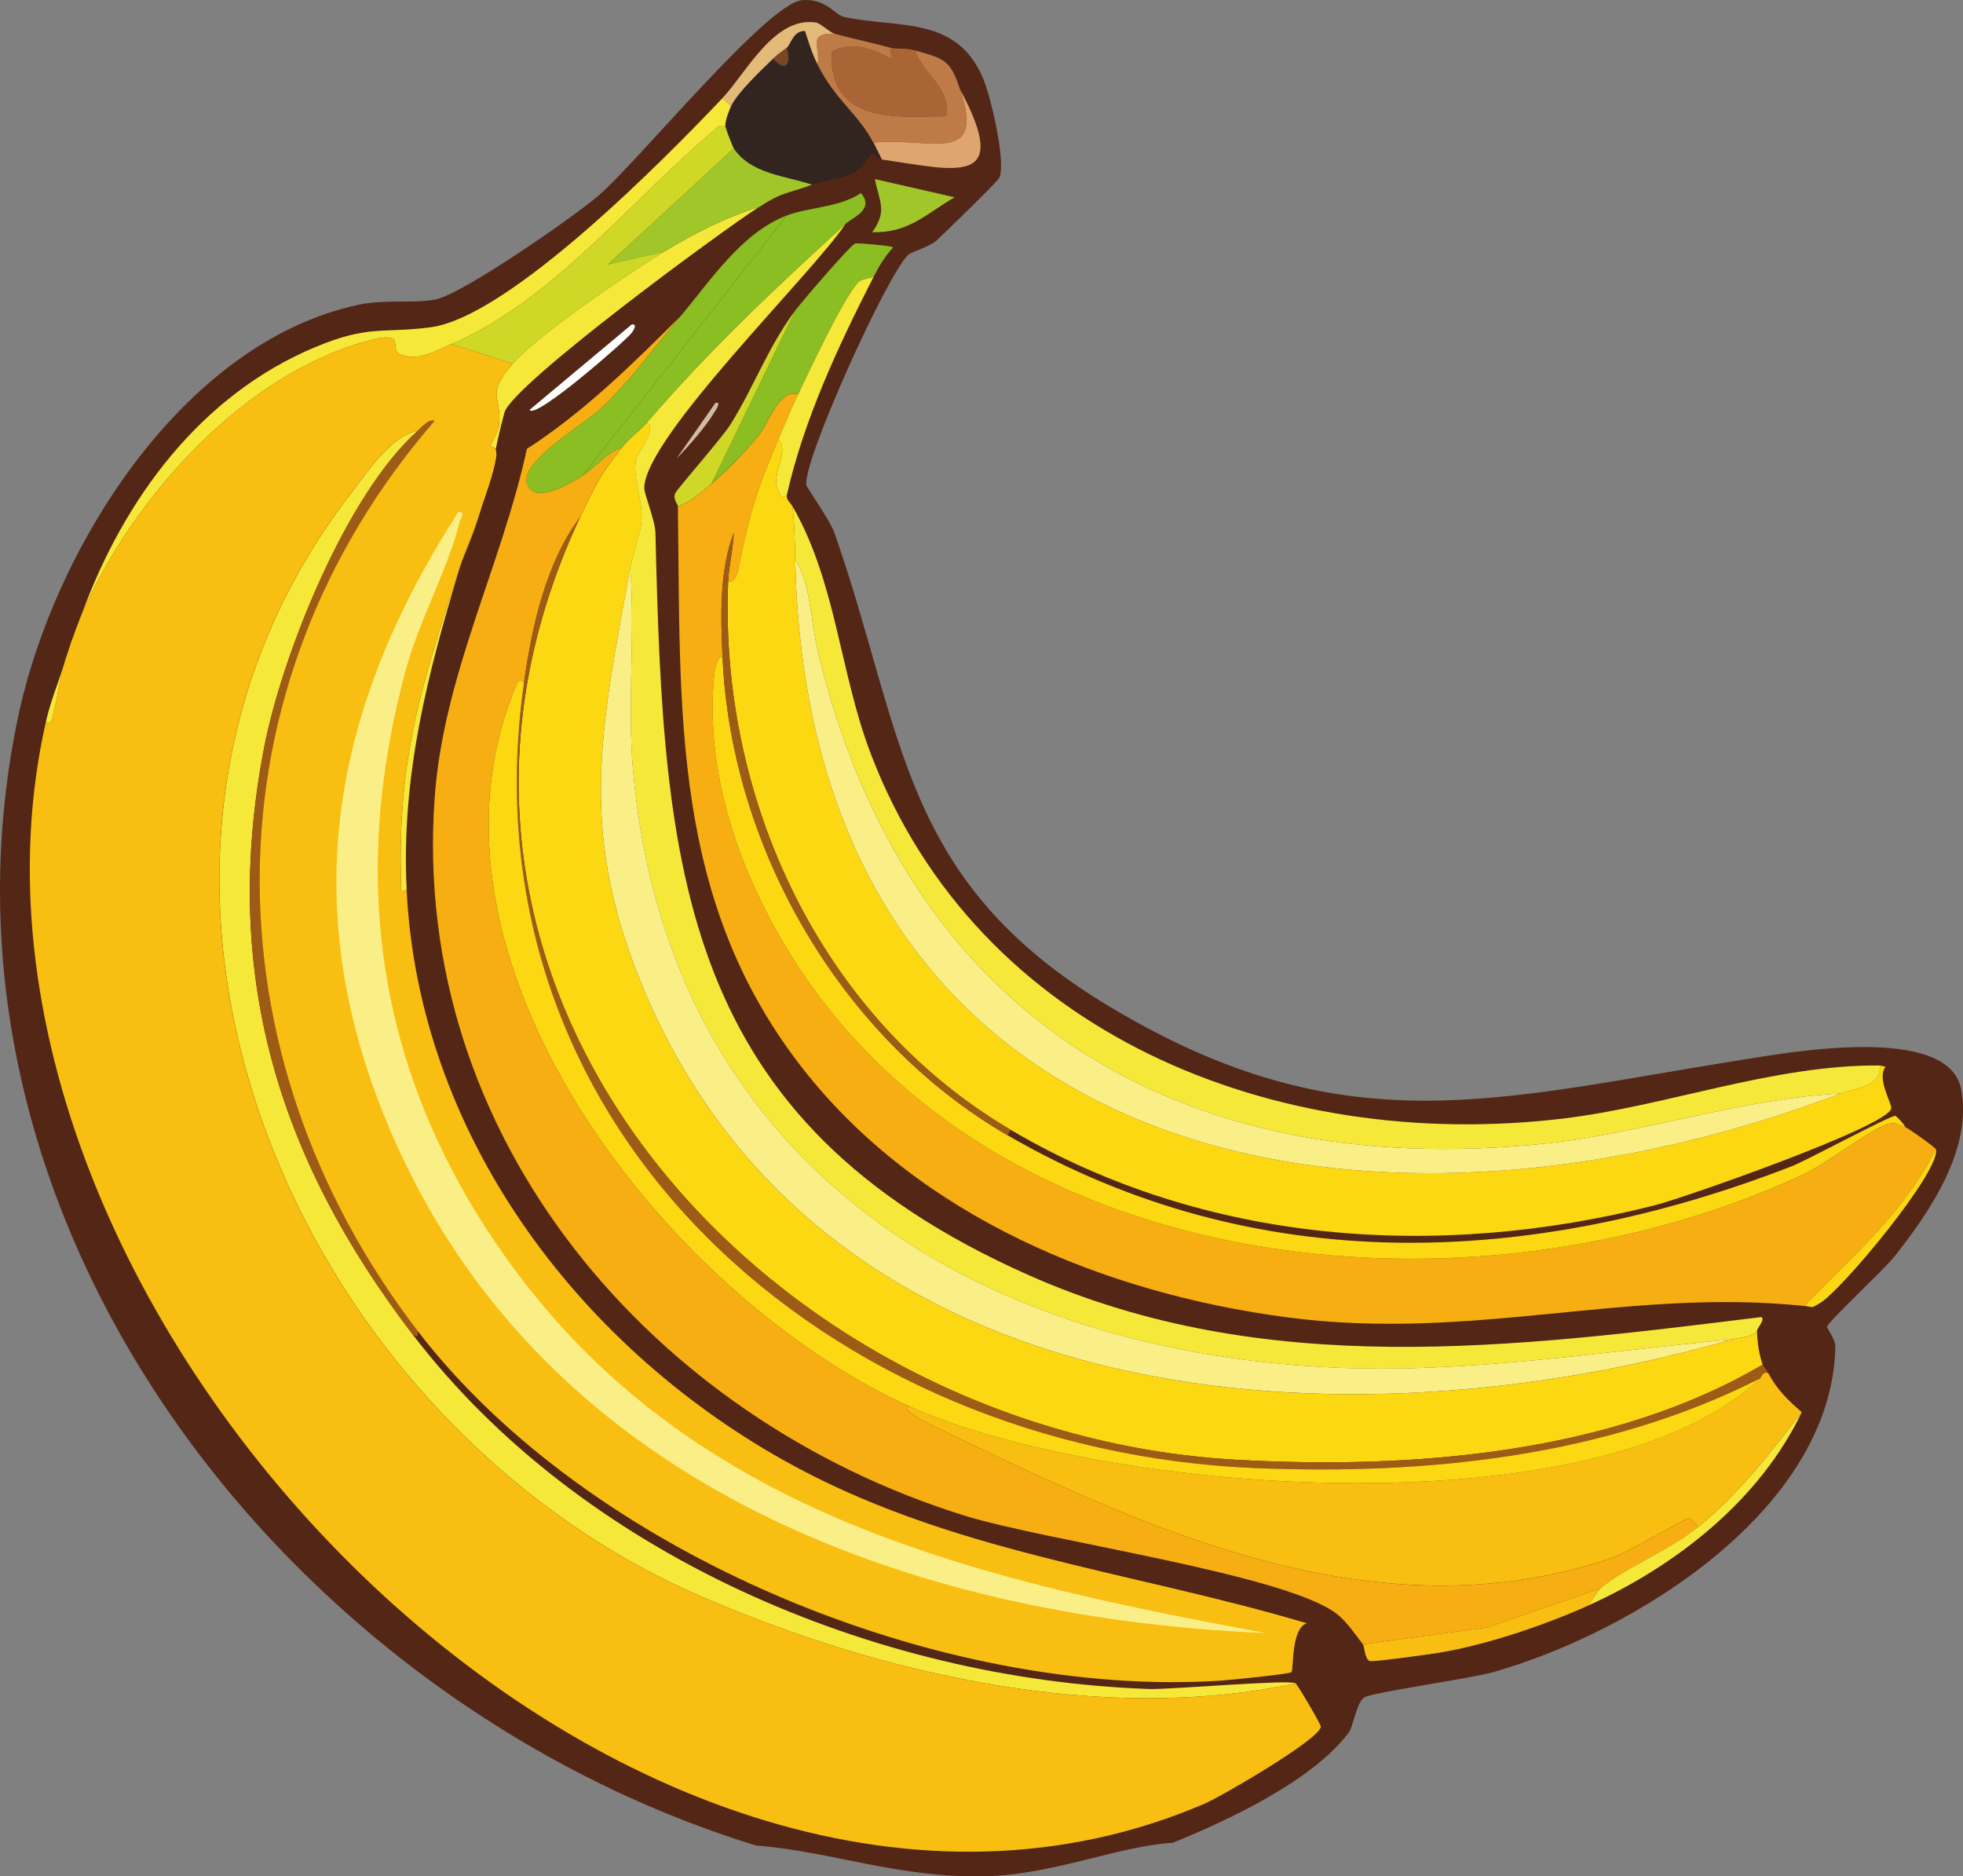 <?xml version="1.0" encoding="UTF-8"?>
<svg id="Ebene_2" data-name="Ebene 2" xmlns="http://www.w3.org/2000/svg" viewBox="0 0 463.1 442.63"><rect x="0" y="0" width="463.1" height="442.63" fill="#808080" stroke="none"/>
  <defs>
    <style>
      .cls-1 {
        fill: #f8be11;
      }

      .cls-2 {
        fill: #dea571;
      }

      .cls-3 {
        fill: #aa6537;
      }

      .cls-4 {
        fill: #bf7b47;
      }

      .cls-5 {
        fill: #a1c629;
      }

      .cls-6 {
        fill: #f6e838;
      }

      .cls-7 {
        fill: #e4ba7a;
      }

      .cls-8 {
        fill: #532616;
      }

      .cls-9 {
        fill: #9d5b16;
      }

      .cls-10 {
        fill: #f6ae13;
      }

      .cls-11 {
        fill: #fff;
      }

      .cls-12 {
        fill: #8bbe23;
      }

      .cls-13 {
        fill: #fbd812;
      }

      .cls-14 {
        fill: #d0d827;
      }

      .cls-15 {
        fill: #764924;
      }

      .cls-16 {
        fill: #d1bca0;
      }

      .cls-17 {
        fill: #faef87;
      }

      .cls-18 {
        fill: #322520;
      }
    </style>
  </defs>
  <g id="Ebene_1-2" data-name="Ebene 1">
    <g id="Generatives_Objekt" data-name="Generatives Objekt">
      <path class="cls-8" d="M276.65,434.7c-12.87.77-28.28,7.59-44.52,7.91-20.29.41-35.79-5.85-53.76-7.26C68.06,401.42-20.74,288.3,4.25,169.22c8.2-39.11,38.31-88.18,80.14-97.29,6.46-1.41,13.5-.26,18.47-1.32,6.48-1.38,32.28-19.3,38.26-24.4C150.47,38.22,181.06.68,189.26.04c5.66-.44,7.66,3.47,9.89,3.96,12.65,2.74,26.25-.38,32.65,14.18,1.8,4.1,5.62,19.96,3.96,23.74-.42.96-12.94,13.05-14.84,14.84-1.44,1.35-5.86,2.65-6.6,3.3-4.88,4.31-25.18,49.14-24.07,54.42.13.64,5.55,8.22,6.6,11.21,16.71,47.72,15.36,82.09,64.97,111.8,55.34,33.14,90.97,21.76,149.07,12.53,10.85-1.72,48.77-8.67,51.78,6.93,2.71,14.08-7.39,28.91-15.83,39.57-2.25,2.84-15.7,15.35-15.83,16.49-.03.25,2.01,3.06,1.98,4.62-.76,38.36-47.13,67.28-80.8,76.84-5.22,1.48-28.4,4.73-30.34,5.94-1.78,1.11-2.64,6.92-3.63,8.24-8.5,11.42-28.58,20.8-41.55,26.05Z"/>
      <g>
        <path class="cls-13" d="M148.69,133.93c-7.1,38.98-12.68,62.97,3.96,101.25,43.08,99.14,164.42,107.15,255.92,80.8,2.02-.58,4.26-.29,5.94-1.98.08,2.89.43,5.18,1.32,7.91-35.89,21.16-83.29,24.75-124.33,22.43-110.43-6.24-206.58-111.39-154.67-222.28,3.26-6.95,4.83-10.18,9.89-16.49,1.86-2.32,4.18-3.9,5.94-5.94,2.45,1.78-2.34,7.08-2.64,8.9-.75,4.64,1.74,9.16,1.32,14.51-.2,2.59-2.04,7.58-2.64,10.88Z"/>
        <path class="cls-10" d="M137.48,112.16c2.94-1.79,5.67-5.48,9.23-6.6-5.06,6.31-6.64,9.53-9.89,16.49-8.08,10.79-11.33,25.85-13.19,38.92-1.21-1.04-1.55-.04-1.98.99-26.81,64.76,36.22,144.22,93,169.84-3.13.19,4,3.82,4.29,3.96,50.25,24.34,105.06,50.95,161.6,31.66,3.43-1.17,16.81-9.15,17.81-9.23.83-.07,1.52,1.41,2.31,1.98-7.03,5.71-17.55,9.81-23.09,14.51l-26.71,9.23-29.35,3.96c-1.77-2.31-3.95-5.52-6.27-7.26-12.5-9.39-68.5-17.11-87.72-23.09-73.6-22.89-130.64-89.21-124.99-169.18,2.06-29.13,15.71-54.58,21.77-82.45,13.58-8.79,24.89-19.99,36.28-31.33-6.38,7.49-11.46,14.8-18.8,21.77-3.83,3.63-18.81,12.32-17.48,17.48,1.48,5.73,10.59-.06,13.19-1.65Z"/>
        <path class="cls-10" d="M188.27,93.04c-1.65,3.42-3.13,7.06-4.62,10.55-5.18,12.18-6.43,16.19-9.23,29.35-.31,1.44-.54,4.5-2.64,4.29.16-3.93,1.18-7.62,1.32-11.54-3.42,9.03-3.07,19.76-2.64,29.35-1.36-.5-1.92,3.72-1.98,4.29-2.13,22.18,5.35,44.53,16.49,63.32,47.11,79.5,162.2,90.93,240.42,54.42,5.48-2.56,15.78-10.58,19.79-11.87,1.85-.6,2.75,0,4.29.66.83.35,7.16,4.84,7.26,5.28-7.7,15.17-19.46,25-31,36.94-41.89-4.39-78.35,8.5-122.35,2.64-42.92-5.72-86.47-23.69-113.78-58.37-31.43-39.92-28.99-84.67-29.68-132.91,2.5-.59,5.94-3.6,7.91-5.28,3.87-3.29,8-7.61,11.21-11.54,2.3-2.81,4.86-11.08,9.23-9.56Z"/>
        <path class="cls-13" d="M185.63,116.78c-.16,1.19.8,1.74,1.32,2.64.48,4.18.57,8.29.66,12.53,2.9,141.71,132.34,169.44,246.68,125.98,3.53-1.34,9.41-1.39,9.23-6.6l1.32.33c-2.23,2.72,1.63,8.77,1.32,9.89-1.18,4.32-48.82,21-55.73,22.76-51.16,12.98-106.03,9.29-152.03-17.81-44.84-26.41-68.71-78.05-66.62-129.28,2.1.21,2.33-2.85,2.64-4.29,2.8-13.16,4.06-17.17,9.23-29.35,3.14,3.8-3.29,9.06.99,13.85l.99-.66Z"/>
        <path class="cls-1" d="M417.14,323.89c2.14,4.01,4.6,6.31,7.91,9.23-7.39,9.62-14.91,19.33-24.4,27.04-.79-.57-1.48-2.05-2.31-1.98-1,.09-14.38,8.06-17.81,9.23-56.54,19.29-111.35-7.32-161.6-31.66-.29-.14-7.42-3.77-4.29-3.96,45.58,20.56,162.2,29.8,200.51-6.6.51-.48.57-1.73,1.98-1.32Z"/>
        <path class="cls-6" d="M199.48,52.8c-7.87,11.87-47.41,50.35-47.49,62.33,0,1.45,2.57,7.67,2.64,10.55,1.89,79.87,5.59,138.51,88.05,175.12,55.67,24.71,114.34,17.08,172.81,9.89,1.07.57-1.01,2.61-.99,3.3-1.68,1.69-3.91,1.4-5.94,1.98-31.52,2.92-62.79,8.15-94.65,6.6-86.13-4.2-156.56-49.83-164.57-140.82-1.4-15.92.55-31.93-.66-47.82.6-3.3,2.44-8.29,2.64-10.88.42-5.35-2.07-9.87-1.32-14.51.3-1.82,5.09-7.13,2.64-8.9,15.29-17.69,29.87-31.3,46.83-46.83Z"/>
        <path class="cls-6" d="M98.57,101.61c-16.88,15-32.06,52.93-36.28,74.86-10.14,52.78,3.07,96.38,34.96,138.18,39.64,51.97,108.89,81.51,173.8,83.77,5.16.18,33.22-2.33,34.63-1.32-45.95,9.76-97.71-2.11-140.16-20.45C68.6,334.79,13.56,206,82.74,116.45c4.03-5.22,9.37-13.57,15.83-14.84Z"/>
        <path class="cls-6" d="M443.53,251.34c.18,5.2-5.71,5.25-9.23,6.6-23.61,1.21-46.7,9.45-70.25,11.87-86.92,8.95-150.86-31-171.16-116.42-1.62-6.8-1.61-15.64-5.28-21.44-.09-4.24-.18-8.35-.66-12.53,10.3,17.81,11.16,39.22,18.47,58.37,25.31,66.34,95.69,94.13,163.25,86.08,24.59-2.93,49.51-12.73,74.86-12.53Z"/>
        <path class="cls-13" d="M170.46,155.04c2.02,45.26,28.06,90.06,67.28,112.79,58.43,33.87,123.54,31.18,185.01,7.26,3.65-1.42,23.05-11.93,24.4-11.87.18,0,2.16,2.04,2.31,2.64-1.54-.65-2.44-1.26-4.29-.66-4,1.29-14.31,9.31-19.79,11.87-78.22,36.52-193.31,25.09-240.42-54.42-11.14-18.79-18.62-41.14-16.49-63.32.05-.56.62-4.79,1.98-4.29Z"/>
        <path class="cls-9" d="M415.82,321.91c.04.11,1.01,1.4,1.32,1.98-1.41-.41-1.47.84-1.98,1.32-36.45,18.41-78.5,22.77-119.05,21.11-99.83-4.11-187.6-79.37-172.48-185.34,1.86-13.06,5.11-28.13,13.19-38.92-51.91,110.88,44.25,216.03,154.67,222.28,41.04,2.32,88.44-1.26,124.33-22.43Z"/>
        <path class="cls-18" d="M192.89,15.21c4.29,8.57,9.31,11.25,13.19,18.47.69,1.29,1.3,2.66,1.98,3.96-1.93-.28-1.13-1.56-2.31-1.32-.32.07-2.6,3.66-4.62,4.62-3.12,1.48-6.2,1.4-9.56,2.64-6.2-2.09-14.46-2.52-18.47-8.57-.27-.41-1.94-4.71-1.98-5.28-.08-1.19.8-3.5,1.32-4.62,1.48-3.21,7.2-8.63,9.89-11.21,3.22,3.23,4.32,1.24,3.3-2.64.93-.77,1.46-4,4.29-3.96.87,2.71,1.69,5.37,2.97,7.91Z"/>
        <path class="cls-6" d="M172.44,25.1c-.51,1.12-1.39,3.42-1.32,4.62-1.74-.38-1.94.46-2.97,1.32-18.91,15.83-37.99,40.14-61.67,50.13-3.5,1.48-7.24,3.91-11.54,2.64-4.02-1.18,2.08-6.26-8.57-3.3-29.33,8.14-54.92,36.91-66.95,63.98,9.82-26.67,27.86-51.36,55.08-62.66,12.65-5.25,15.55-3.12,27.04-4.62,18.63-2.42,55.72-40.15,68.93-54.09l1.98,1.98Z"/>
        <path class="cls-12" d="M199.48,52.8c-16.96,15.53-31.54,29.14-46.83,46.83-1.76,2.04-4.08,3.62-5.94,5.94-3.56,1.12-6.29,4.81-9.23,6.6l48.15-61.34c5.2-1.99,12.32-1.84,17.48-5.28,3.3,3.88-2,5.76-3.63,7.26Z"/>
        <path class="cls-12" d="M185.63,50.82l-48.15,61.34c-2.6,1.58-11.72,7.38-13.19,1.65-1.33-5.16,13.65-13.84,17.48-17.48,7.34-6.96,12.42-14.27,18.8-21.77,6.93-8.13,14.25-19.62,25.06-23.74Z"/>
        <path class="cls-9" d="M98.57,314c.07,1.73-.14,1.31-1.32.66-31.89-41.8-45.1-85.4-34.96-138.18,4.21-21.93,19.4-59.86,36.28-74.86.85-.75,2.7-2.95,3.96-2.31-54.43,62.79-54.22,149.3-3.96,214.69Z"/>
        <path class="cls-12" d="M206.08,65.33c-.83.22-2.8.57-3.3.99-3.34,2.82-12.07,21.64-14.51,26.71-4.37-1.51-6.93,6.75-9.23,9.56-3.21,3.93-7.34,8.25-11.21,11.54l19.79-40.89c1.43-1.93,13.14-15.6,14.18-15.83.44-.1,8.94.54,8.9.99-1.9,1.95-3.4,4.54-4.62,6.93Z"/>
        <path class="cls-6" d="M179.03,48.84c-8.72,5.58-58.24,41.96-60.02,48.48-2.32,8.46-3.13,15.35-5.94,24.07,1.24-4.2,3.27-9.28,3.96-13.52.44-2.71-1.35-2.43-1.32-2.64.04-.32,1.87-3.59,1.98-4.62.86-7.83-3.38-6.95,3.3-14.84,5.58-6.59,27.56-21.51,35.62-26.38,6.9-4.17,14.69-8.19,22.43-10.55Z"/>
        <path class="cls-5" d="M191.57,43.57c-6.19,2.27-6.75,1.58-12.53,5.28-7.74,2.36-15.53,6.38-22.43,10.55l-13.19,2.97,29.68-27.37c4,6.05,12.27,6.48,18.47,8.57Z"/>
        <path class="cls-3" d="M210.03,11.25c1.6.42,3.41-.05,5.94.66,1.52,5.45,8.59,8.8,7.26,15.5-12.55.32-27.55,1.56-27.04-15.17,4.86-2.7,9.6-.76,14.18,1.65l-.33-2.64Z"/>
        <path class="cls-4" d="M196.84,7.95c4.39,1.16,8.81,2.15,13.19,3.3l.33,2.64c-4.58-2.41-9.32-4.35-14.18-1.65-.51,16.73,14.49,15.49,27.04,15.17,1.33-6.7-5.74-10.05-7.26-15.5,7.22,2.03,8.27,2.45,10.55,9.23,6.19,18.39-7.97,11-20.45,12.53-3.88-7.22-8.9-9.9-13.19-18.47.73-4.17-2.64-7.46,3.96-7.26Z"/>
        <path class="cls-9" d="M171.78,137.23c-2.09,51.23,21.78,102.87,66.62,129.28l-.66,1.32c-39.21-22.73-65.26-67.53-67.28-112.79-.43-9.6-.78-20.32,2.64-29.35-.14,3.92-1.16,7.61-1.32,11.54Z"/>
        <path class="cls-6" d="M206.08,65.33c-8.22,16.07-16.52,33.85-20.45,51.45l-.99.66c-4.28-4.79,2.15-10.05-.99-13.85,1.49-3.5,2.97-7.14,4.62-10.55,2.45-5.07,11.17-23.89,14.51-26.71.5-.42,2.47-.77,3.3-.99Z"/>
        <path class="cls-1" d="M377.57,374.68c-.18.15-2.53,3.34-2.64,3.96-10.21,4.63-24.25,9.39-35.29,11.21-2.14.35-15.71,2.26-16.49,1.98-1.25-.46-1.16-3.33-1.65-3.96l29.35-3.96,26.71-9.23Z"/>
        <path class="cls-2" d="M208.06,37.63c-.68-1.3-1.28-2.67-1.98-3.96,12.47-1.53,26.63,5.86,20.45-12.53,12.38,23.19-1.16,18.98-18.47,16.49Z"/>
        <path class="cls-14" d="M167.82,114.14c-1.97,1.68-5.42,4.69-7.91,5.28,0-.55-1.15-1.52-.66-2.97.34-1,11.08-13.07,13.19-16.49,5.71-9.26,8.6-17.82,15.17-26.71l-19.79,40.89Z"/>
        <path class="cls-6" d="M374.93,378.63c.11-.62,2.46-3.8,2.64-3.96,5.53-4.7,16.05-8.8,23.09-14.51,9.5-7.71,17.01-17.42,24.4-27.04-9.86,20.69-29.54,36.17-50.13,45.51Z"/>
        <path class="cls-5" d="M206.41,42.25l18.8,4.29c-6.89,4-10.81,8.46-19.46,8.24,3.72-5.02,1.62-7.29.66-12.53Z"/>
        <path class="cls-7" d="M196.84,7.95c-6.6-.2-3.22,3.09-3.96,7.26-1.28-2.55-2.1-5.21-2.97-7.91-2.82-.04-3.35,3.19-4.29,3.96-1.19.98-2.06,1.45-3.3,2.64-2.69,2.59-8.41,8.01-9.89,11.21l-1.98-1.98c5.54-5.84,12.23-19.39,22.1-17.81.94.15,3.4,2.4,4.29,2.64Z"/>
        <path class="cls-13" d="M425.72,308.06c11.54-11.94,23.3-21.77,31-36.94,1.15,5.1-22.16,33.18-27.37,36.28-2.29,1.36-1.49.88-3.63.66Z"/>
        <path class="cls-11" d="M149.02,76.55c1.57-.24.27,1.63,0,1.98-1.51,1.94-22.96,20.67-24.07,18.14l24.07-20.12Z"/>
        <path class="cls-16" d="M168.81,95.01c1.58-.28-.14,1.97-.33,2.31-1.93,3.32-6.13,8.05-8.9,10.88l9.23-13.19Z"/>
        <g>
          <path class="cls-1" d="M106.48,81.16l14.51,4.62c-6.68,7.89-2.44,7.01-3.3,14.84-.11,1.03-1.94,4.29-1.98,4.62-.03.2,1.76-.08,1.32,2.64-.68,4.24-2.72,9.32-3.96,13.52-1.36,4.21-3.31,8.23-4.62,12.53-8.81,26.89-14.75,44.92-13.85,74.2.04,1.2-.58,2.96,1.32,1.65,2.78,57.33,39.84,107.02,88.71,134.55,38.88,21.9,81.62,26.06,123.67,38.59-3.8,1.25-3.06,11.14-3.63,11.54-.68.48-14.58,1.85-16.49,1.98-66.03,4.34-149.12-29.74-189.63-82.45-50.26-65.39-50.47-151.9,3.96-214.69-1.26-.64-3.11,1.55-3.96,2.31-6.46,1.27-11.8,9.62-15.83,14.84-69.18,89.55-14.14,218.34,82.78,260.2,42.46,18.34,94.21,30.21,140.16,20.45.48.34,5.97,9.63,5.94,10.22-.17,2.95-23.5,16.47-27.37,18.14C150.24,483.13-20.73,309.38,10.84,170.21c1.45,1.46,1.75-2.1,1.98-2.97.79-2.97,1.2-6.73,1.98-9.56.71-2.18,1.86-6.01,2.64-7.91.54-1.65,1.36-3.58,1.98-5.28,12.03-27.07,37.62-55.84,66.95-63.98,10.65-2.96,4.56,2.11,8.57,3.3,4.3,1.27,8.04-1.16,11.54-2.64Z"/>
          <g>
            <path class="cls-6" d="M95.93,209.78c-1.9,1.31-1.28-.45-1.32-1.65-.9-29.29,5.04-47.31,13.85-74.2-7.62,25.12-13.82,49.2-12.53,75.85Z"/>
            <path class="cls-6" d="M10.84,170.21c1.04-4.58,2.55-8.19,3.96-12.53-.78,2.83-1.19,6.6-1.98,9.56-.23.87-.53,4.43-1.98,2.97Z"/>
            <path class="cls-6" d="M108.46,133.93c1.3-4.3,3.26-8.32,4.62-12.53-1.35,4.56-3.56,9.29-4.62,12.53Z"/>
            <path class="cls-6" d="M17.44,149.76c-.78,1.91-1.93,5.74-2.64,7.91.85-3.09,1.81-5.38,2.64-7.91Z"/>
            <path class="cls-6" d="M19.42,144.48c-.62,1.69-1.44,3.62-1.98,5.28.81-1.97,1.12-3.34,1.98-5.28Z"/>
            <path class="cls-17" d="M108.13,120.74c1.82.02.57,1.32.33,2.31-2.58,10.64-9.46,23.17-12.53,34.3-14.28,51.76-6.25,99.45,25.72,142.47,43.16,58.07,109.5,72.93,177.1,85.42-85.78-3.53-172.51-36.12-207.44-120.37-21.52-51.92-12.83-98.01,16.82-144.12Z"/>
          </g>
        </g>
        <path class="cls-14" d="M171.12,29.72c.04.57,1.7,4.86,1.98,5.28l-29.68,27.37,13.19-2.97c-8.06,4.87-30.04,19.79-35.62,26.38l-14.51-4.62c23.68-9.98,42.76-34.29,61.67-50.13,1.02-.86,1.23-1.7,2.97-1.32Z"/>
        <path class="cls-17" d="M408.57,315.97c-91.5,26.35-212.83,18.34-255.92-80.8-16.63-38.28-11.06-62.27-3.96-101.25,1.21,15.89-.74,31.9.66,47.82,8.01,90.99,78.44,136.63,164.57,140.82,31.86,1.55,63.13-3.67,94.65-6.6Z"/>
        <path class="cls-13" d="M123.63,160.97c-15.12,105.97,72.65,181.24,172.48,185.34,40.56,1.67,82.61-2.69,119.05-21.11-38.31,36.4-154.93,27.16-200.51,6.6-56.78-25.62-119.81-105.08-93-169.84.42-1.03.76-2.03,1.98-.99Z"/>
        <path class="cls-17" d="M434.29,257.93c-114.34,43.46-243.79,15.73-246.68-125.98,3.67,5.8,3.66,14.64,5.28,21.44,20.3,85.41,84.24,125.36,171.16,116.42,23.54-2.42,46.64-10.67,70.25-11.87Z"/>
        <path class="cls-15" d="M182.33,13.89c1.24-1.19,2.11-1.66,3.3-2.64,1.02,3.88-.08,5.87-3.3,2.64Z"/>
      </g>
    </g>
  </g>
</svg>